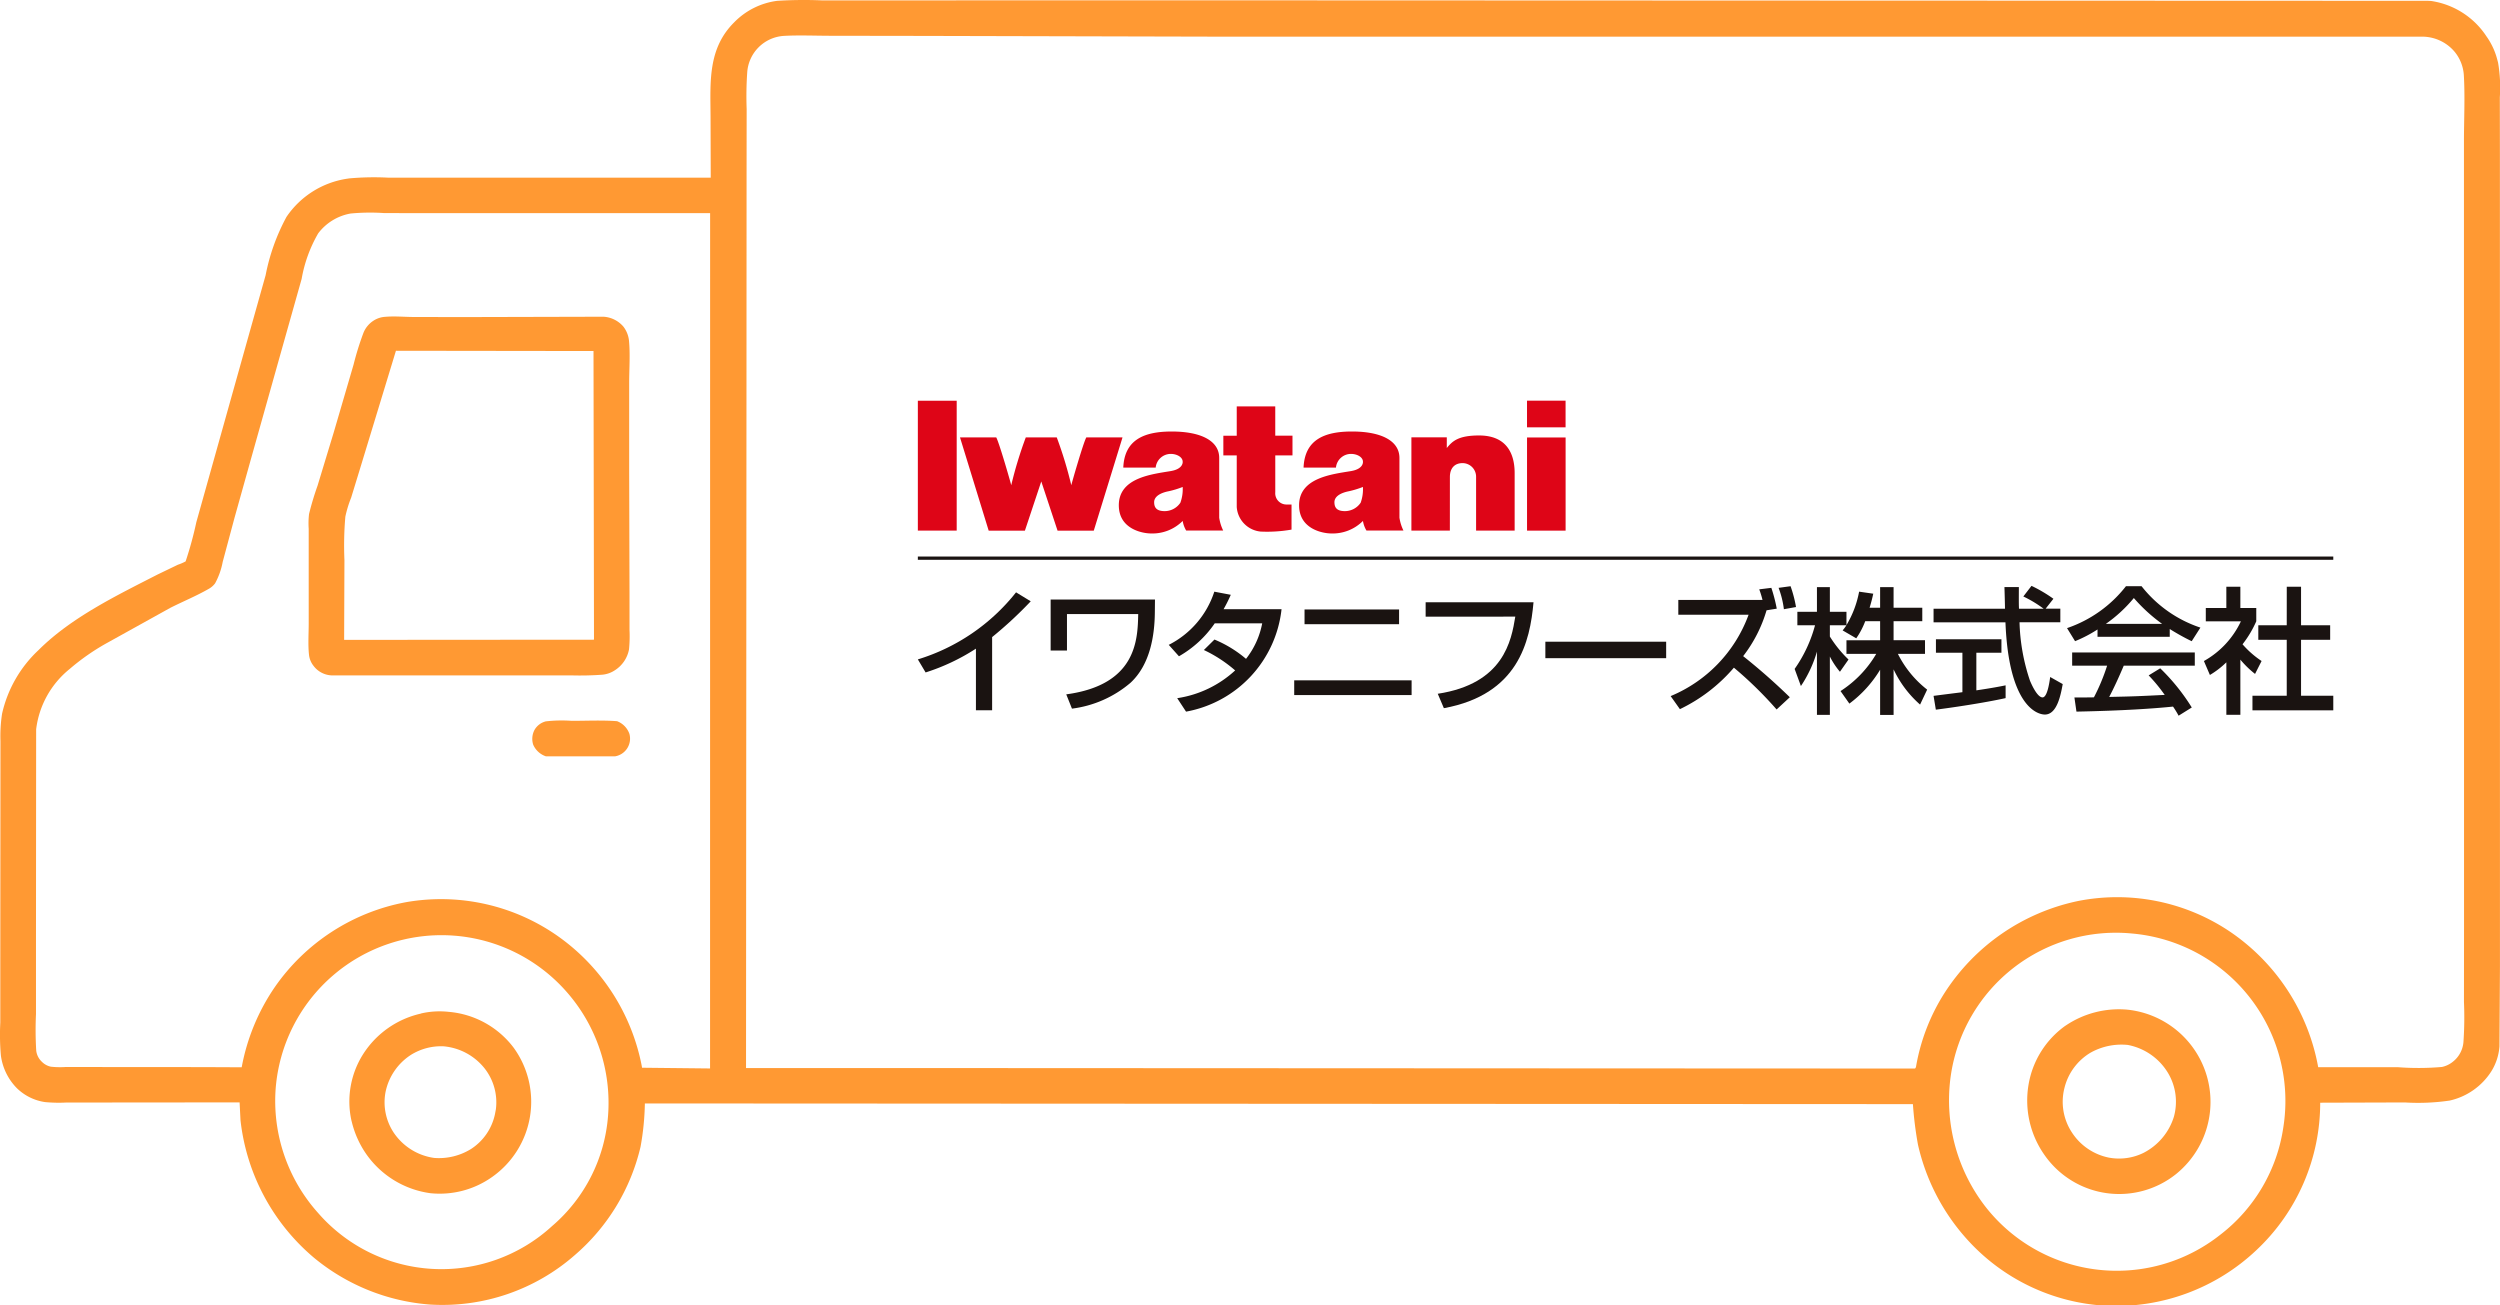 <svg id="グループ_12287" data-name="グループ 12287" xmlns="http://www.w3.org/2000/svg" xmlns:xlink="http://www.w3.org/1999/xlink" width="179.393" height="93.671" viewBox="0 0 179.393 93.671">
  <defs>
    <clipPath id="clip-path">
      <rect id="長方形_10893" data-name="長方形 10893" width="179.393" height="93.671" fill="#f93"/>
    </clipPath>
    <clipPath id="clip-path-2">
      <rect id="長方形_11049" data-name="長方形 11049" width="101.568" height="22.605" fill="none"/>
    </clipPath>
  </defs>
  <g id="グループ_12257" data-name="グループ 12257" transform="translate(0 0)" clip-path="url(#clip-path)">
    <path id="パス_52087" data-name="パス 52087" d="M.022,73.379l0-4.492L.033,53.179a10.609,10.609,0,0,1,.116-1.963,8.922,8.922,0,0,1,2.617-4.564c2.346-2.345,5.623-3.927,8.549-5.426l1.452-.7a3.234,3.234,0,0,0,.553-.239,26.26,26.26,0,0,0,.768-2.81l3.586-12.791,1.385-4.928a14.631,14.631,0,0,1,1.5-4.192,6.4,6.4,0,0,1,4.376-2.742l.123-.019a19.836,19.836,0,0,1,2.808-.052l5.082,0H51l-.013-4.407c-.015-2.468-.2-4.849,1.69-6.733A5.25,5.25,0,0,1,55.77.064,30.091,30.091,0,0,1,58.953.031l6.5,0L86.156.027,174.21.062l.241.012a5.755,5.755,0,0,1,3.972,2.541,5.056,5.056,0,0,1,.792,1.735l.039.144a10.528,10.528,0,0,1,.127,2.487l.006,4.218,0,15.47L179.39,58l0,11.375-.035,5.718a3.94,3.94,0,0,1-.583,1.785,4.784,4.784,0,0,1-2.993,2.1,15.551,15.551,0,0,1-3.22.134l-6.068.019a14.49,14.49,0,0,1-4.568,10.57,14.661,14.661,0,0,1-10.806,4,14.463,14.463,0,0,1-9.972-4.772,15.089,15.089,0,0,1-3.516-6.785,26.285,26.285,0,0,1-.364-2.911l-90.991-.049a19.048,19.048,0,0,1-.31,3.108,14.657,14.657,0,0,1-4.7,7.759A14.419,14.419,0,0,1,30.87,93.616a14.8,14.8,0,0,1-8.348-3.367,15.085,15.085,0,0,1-5.265-9.867l-.064-1.274-9.751.009-2.647,0a10.618,10.618,0,0,1-1.563-.03,3.641,3.641,0,0,1-2.023-1A4.1,4.1,0,0,1,.066,75.759a16.457,16.457,0,0,1-.044-2.38M142.37,86.462a11.959,11.959,0,0,0,16.945,2.149,11.9,11.9,0,0,0,4.537-7.757A12.063,12.063,0,0,0,153.02,66.993a11.977,11.977,0,0,0-13.031,10.155,12.47,12.47,0,0,0,2.382,9.314M68.577,76.646l68.844.034c.073-.117.056-.064.079-.2a14.368,14.368,0,0,1,2.006-5.179,15.042,15.042,0,0,1,9.669-6.655,14.491,14.491,0,0,1,10.7,2.116,14.971,14.971,0,0,1,6.472,9.82l5.7,0a19.451,19.451,0,0,0,3.177-.016A1.844,1.844,0,0,0,176,76.2a2,2,0,0,0,.769-1.409,25.39,25.39,0,0,0,.038-2.889l.005-5.685,0-18.371-.006-28.605V10.18c0-1.578.084-3.209-.008-4.782a2.926,2.926,0,0,0-.668-1.687,3.051,3.051,0,0,0-2.305-1.077H87.167L66.216,2.581l-6.623-.01c-1.115,0-2.262-.054-3.374.01a2.813,2.813,0,0,0-2.6,2.614,25,25,0,0,0-.041,2.629l-.006,4.634-.007,15.387-.032,48.8ZM22.809,87.023a11.734,11.734,0,0,0,16.807.96,11.557,11.557,0,0,0,4.016-7.915,12.057,12.057,0,0,0-2.989-8.909,11.938,11.938,0,0,0-20.861,6.947,12.046,12.046,0,0,0,3.027,8.918M2.6,75.4a1.309,1.309,0,0,0,.411.8,1.274,1.274,0,0,0,.634.346,5.971,5.971,0,0,0,1.029.025l2.1,0,7.815.006,2.754.013a14.976,14.976,0,0,1,2.369-5.744,14.743,14.743,0,0,1,9.441-6.107A14.564,14.564,0,0,1,40.159,67.27,14.847,14.847,0,0,1,46.052,76.5l.019.121,4.881.053L50.956,15.3,32.465,15.3l-4.9-.006a14.751,14.751,0,0,0-2.41.032,3.731,3.731,0,0,0-2.324,1.426,9.908,9.908,0,0,0-1.186,3.265l-1.357,4.814-2.3,8.181L16.83,37.154l-.85,3.171a5.162,5.162,0,0,1-.545,1.536,1.433,1.433,0,0,1-.446.392c-.876.505-1.855.908-2.764,1.366l-4.614,2.56a16.111,16.111,0,0,0-2.617,1.833,6.578,6.578,0,0,0-2.4,4.324L2.582,67.2v5.572A24.648,24.648,0,0,0,2.6,75.4" transform="translate(0 -0.004)" fill="#f93"/>
    <path id="パス_52088" data-name="パス 52088" d="M2852.816,1781.76a5.937,5.937,0,0,1,1.991-.115,6.529,6.529,0,0,1,4.643,2.557,6.6,6.6,0,0,1-1.526,9.286,6.5,6.5,0,0,1-4.435,1.17,6.718,6.718,0,0,1-4.586-2.781,6.887,6.887,0,0,1-1.047-2.3l-.04-.155a6.344,6.344,0,0,1,.818-4.7,6.645,6.645,0,0,1,4.182-2.955m-1.918,8.608a4.2,4.2,0,0,0,2.861,1.752,4.373,4.373,0,0,0,2.655-.649,3.936,3.936,0,0,0,1.705-2.486l.024-.129.043-.225a3.945,3.945,0,0,0-.794-2.916,4.233,4.233,0,0,0-2.972-1.606,4.1,4.1,0,0,0-2.329.615,4.169,4.169,0,0,0-1.821,2.658,3.944,3.944,0,0,0,.628,2.987" transform="translate(-2822.603 -1709.037)" fill="#f93"/>
    <path id="パス_52089" data-name="パス 52089" d="M516,1779.385a6.825,6.825,0,0,1,4.416-1.148,6.656,6.656,0,0,1,3.5,11.807,6.531,6.531,0,0,1-9.4-1.335,6.789,6.789,0,0,1-1.171-5.108,6.519,6.519,0,0,1,2.65-4.216m.456,7.661a4.13,4.13,0,0,0,2.653,1.809,3.982,3.982,0,0,0,2.476-.334,4.359,4.359,0,0,0,2.187-2.583,4.026,4.026,0,0,0-.417-3.156,4.3,4.3,0,0,0-2.887-2.012,4.532,4.532,0,0,0-2.672.555,4.078,4.078,0,0,0-1.877,2.55,4,4,0,0,0,.537,3.171" transform="translate(-367.779 -1705.788)" fill="#f93"/>
    <path id="パス_52090" data-name="パス 52090" d="M2674.146,1269.306a10.046,10.046,0,0,1,1.883-.041c1.075,0,2.185-.056,3.256.026a1.507,1.507,0,0,1,.885.909,1.289,1.289,0,0,1-1.041,1.614l-4.947,0a1.522,1.522,0,0,1-.918-.843,1.371,1.371,0,0,1,.1-1.061,1.289,1.289,0,0,1,.783-.6" transform="translate(-2635.005 -1217.54)" fill="#f93"/>
    <path id="パス_52091" data-name="パス 52091" d="M2673.83,574.78V572.7a5.72,5.72,0,0,1,.026-1.057,21.016,21.016,0,0,1,.61-2.03l1.157-3.81,1.429-4.885a20.829,20.829,0,0,1,.7-2.253,1.856,1.856,0,0,1,.73-.893,1.724,1.724,0,0,1,.86-.277c.639-.056,1.319.007,1.961.013l3.6.007,10.081-.026a2.046,2.046,0,0,1,1.426.708,1.985,1.985,0,0,1,.4.978c.1.986.017,2.063.017,3.057l0,6.369.024,8.808v2.567a9.35,9.35,0,0,1-.036,1.387,2.274,2.274,0,0,1-1.022,1.5,1.928,1.928,0,0,1-.9.314,21.807,21.807,0,0,1-2.24.048l-3.834,0h-13.372a1.717,1.717,0,0,1-1.287-.707,1.536,1.536,0,0,1-.309-.78c-.079-.741-.017-1.553-.02-2.3Zm20.472,5.885-.035-20.714-14.177-.019-2.6,8.54-.613,2a8.253,8.253,0,0,0-.417,1.366,24.13,24.13,0,0,0-.065,3.115l-.022,5.725Z" transform="translate(-2651.679 -534.762)" fill="#f93"/>
  </g>
  <g id="グループ_12428" data-name="グループ 12428" transform="translate(65.862 28.753)">
    <g id="グループ_12428-2" data-name="グループ 12428" transform="translate(0 0)" clip-path="url(#clip-path-2)">
      <path id="パス_52316" data-name="パス 52316" d="M5.33,25.744H4.168V21.322A14.955,14.955,0,0,1,.557,23.03L0,22.093a14.323,14.323,0,0,0,7.047-4.812l1.054.644A29.039,29.039,0,0,1,5.33,20.493Z" transform="translate(0 -3.53)" fill="#1a1311"/>
      <path id="パス_52317" data-name="パス 52317" d="M19.462,17.931l-.01.967c-.02,1.581-.322,3.689-1.747,5.008a8.009,8.009,0,0,1-4.2,1.854l-.41-1.025c5.056-.683,5.125-3.933,5.164-5.759H13.147v2.616H11.975v-3.66Z" transform="translate(-2.446 -3.663)" fill="#1a1311"/>
      <path id="パス_52318" data-name="パス 52318" d="M25.905,20.656a8.505,8.505,0,0,1,2.265,1.386,5.892,5.892,0,0,0,1.161-2.548H25.924a7.77,7.77,0,0,1-2.567,2.363l-.732-.82a6.542,6.542,0,0,0,3.27-3.816l1.182.224a10.991,10.991,0,0,1-.517,1.034h4.159a8.4,8.4,0,0,1-6.853,7.35l-.634-.966a7.834,7.834,0,0,0,4.158-1.991,9.675,9.675,0,0,0-2.245-1.465Z" transform="translate(-4.621 -3.517)" fill="#1a1311"/>
      <path id="パス_52319" data-name="パス 52319" d="M42.363,24.967H33.939V23.912h8.424Zm-.9-5.086H34.68V18.826h6.784Z" transform="translate(-6.932 -3.845)" fill="#1a1311"/>
      <path id="パス_52320" data-name="パス 52320" d="M53.532,18.177c-.254,2.841-1.1,6.618-6.433,7.6l-.439-1.034c4.735-.723,5.281-3.807,5.564-5.535H45.791V18.177Z" transform="translate(-9.353 -3.713)" fill="#1a1311"/>
      <rect id="長方形_11044" data-name="長方形 11044" width="8.668" height="1.182" transform="translate(45.029 17.294)" fill="#1a1311"/>
      <path id="パス_52321" data-name="パス 52321" d="M75.112,16.846A11.365,11.365,0,0,1,75.5,18.34l-.732.117a9.923,9.923,0,0,1-1.679,3.29,44.293,44.293,0,0,1,3.348,2.948l-.947.879a27.745,27.745,0,0,0-3.065-3,11.837,11.837,0,0,1-3.875,2.977l-.664-.937a10.061,10.061,0,0,0,5.593-5.838H68.436V17.715h6.042a6.893,6.893,0,0,0-.235-.762Zm.9,1.533a6.633,6.633,0,0,0-.38-1.533l.859-.117a9.02,9.02,0,0,1,.391,1.494Z" transform="translate(-13.867 -3.417)" fill="#1a1311"/>
      <path id="パス_52322" data-name="パス 52322" d="M84.132,19.256a5.572,5.572,0,0,1-.645,1.23l-.976-.567a4.258,4.258,0,0,0,.274-.371H81.594v.81a8.529,8.529,0,0,0,1.338,1.65l-.615.878a5.631,5.631,0,0,1-.723-1.093v4.187h-.927V21.442a8.894,8.894,0,0,1-1.151,2.469l-.45-1.229a9.827,9.827,0,0,0,1.464-3.134H79.262v-.966h1.405V16.815h.927v1.767h1.191v.956a7.257,7.257,0,0,0,.908-2.4l1.015.146c-.059.273-.137.6-.263,1.006H85.2V16.815h.966V18.29h2.06v.966h-2.06v1.366h2.255V21.6H86.475a7.491,7.491,0,0,0,2.1,2.567l-.508,1.074a7.749,7.749,0,0,1-1.9-2.528v3.27H85.2V22.74a8.506,8.506,0,0,1-2.206,2.431l-.635-.9A7.967,7.967,0,0,0,84.923,21.6H82.785v-.976H85.2V19.256Z" transform="translate(-16.15 -3.435)" fill="#1a1311"/>
      <path id="パス_52323" data-name="パス 52323" d="M99.637,18.332h1.054v.976H97.763a14.192,14.192,0,0,0,.752,4.2c.049.107.489,1.191.9,1.191.332,0,.488-1.015.547-1.464l.9.508c-.137.751-.4,2.187-1.279,2.187-.586,0-2.6-.674-2.83-6.619H91.594v-.976h5.125c0-.215-.029-1.3-.039-1.552h1.034c0,.606-.01,1.162.01,1.552h1.767a8.693,8.693,0,0,0-1.455-.878l.586-.762a10.343,10.343,0,0,1,1.572.927Zm-8.043,6.257c.527-.068,1.845-.235,2.07-.263V21.494h-1.9v-.966h4.7v.966h-1.8v2.7c1.123-.166,1.718-.282,2.1-.36v.917c-1.591.351-3.855.683-5.007.829Z" transform="translate(-18.709 -3.409)" fill="#1a1311"/>
      <path id="パス_52324" data-name="パス 52324" d="M105.817,19.833a9.654,9.654,0,0,1-1.611.84l-.576-.937a9.055,9.055,0,0,0,4.227-3.006h1.122A8.956,8.956,0,0,0,113.2,19.7l-.625.976A16.761,16.761,0,0,1,111,19.8v.557h-5.183Zm5.818,6.188a6.132,6.132,0,0,0-.4-.654c-1.337.137-3.524.293-6.93.361l-.146-1.015c.2,0,1.093,0,1.4-.01a14.174,14.174,0,0,0,.947-2.274h-2.509v-.947h8.8v.947H107.7c-.333.791-.713,1.62-1.045,2.245,1.825-.039,2.03-.049,3.983-.146a11.8,11.8,0,0,0-1.151-1.4l.829-.508a14.649,14.649,0,0,1,2.265,2.811Zm-1.181-6.589a11.829,11.829,0,0,1-2.031-1.855,10.03,10.03,0,0,1-2.01,1.855Z" transform="translate(-21.167 -3.417)" fill="#1a1311"/>
      <path id="パス_52325" data-name="パス 52325" d="M118.59,25.964h-1.006V22.2a6.2,6.2,0,0,1-1.181.908l-.43-1a6.362,6.362,0,0,0,2.655-2.85h-2.519V18.3h1.474V16.778h1.006V18.3h1.142v.956a7.65,7.65,0,0,1-.986,1.65,6.764,6.764,0,0,0,1.367,1.2l-.469.927a7.006,7.006,0,0,1-1.054-1.025Zm3.329-9.186h1.025v2.763h2.089v1.044h-2.089V24.6h2.313v1.044h-5.8V24.6h2.46V20.585h-2.04V19.541h2.04Z" transform="translate(-23.689 -3.427)" fill="#1a1311"/>
      <rect id="長方形_11045" data-name="長方形 11045" width="2.788" height="9.319" transform="translate(0 0.002)" fill="#de0517"/>
      <rect id="長方形_11046" data-name="長方形 11046" width="2.767" height="6.685" transform="translate(43.714 2.639)" fill="#de0517"/>
      <rect id="長方形_11047" data-name="長方形 11047" width="2.767" height="1.911" transform="translate(43.712)" fill="#de0517"/>
      <path id="パス_52326" data-name="パス 52326" d="M47.269,6.124c0-.663.357-1.005.911-1.005a.975.975,0,0,1,.969,1.005V9.963h2.767V5.835c0-1.47-.632-2.7-2.553-2.7-1.5,0-1.919.416-2.316.9h0V3.271h-2.54V9.963h2.76Z" transform="translate(-9.091 -0.64)" fill="#de0517"/>
      <path id="パス_52327" data-name="パス 52327" d="M30.269,9.5h0A1.9,1.9,0,0,1,28.51,7.73v-3.7h-.961V2.617h.961V.516h2.764v2.1H32.51V4.032H31.275v2.64a.808.808,0,0,0,.808.883h.359v1.8a10.165,10.165,0,0,1-2.173.143" transform="translate(-5.627 -0.105)" fill="#de0517"/>
      <path id="パス_52328" data-name="パス 52328" d="M21.685,7.067c-.467.092-1.028.318-1.028.788,0,.421.219.637.76.637a1.355,1.355,0,0,0,1.124-.606,2.886,2.886,0,0,0,.164-1.128,6.628,6.628,0,0,1-1.02.31m-.918-1.7H18.443c.084-1.966,1.44-2.589,3.473-2.589,2.1,0,3.406.663,3.41,1.889V8.964a3.159,3.159,0,0,0,.286.922H22.957a1.878,1.878,0,0,1-.251-.691,3.066,3.066,0,0,1-2.267.9c-.582,0-2.317-.29-2.317-2.022,0-1.965,2.324-2.223,3.718-2.453.94-.156.864-.679.864-.679,0-.306-.387-.555-.863-.555a1.09,1.09,0,0,0-1.074.989" transform="translate(-3.701 -0.568)" fill="#de0517"/>
      <path id="パス_52329" data-name="パス 52329" d="M37.942,7.067c-.469.092-1.027.318-1.027.788,0,.421.217.637.756.637A1.366,1.366,0,0,0,38.8,7.885a2.907,2.907,0,0,0,.16-1.128,6.636,6.636,0,0,1-1.019.31m-.918-1.7H34.7c.085-1.966,1.44-2.589,3.473-2.589,2.1,0,3.4.663,3.407,1.889V8.964a3.189,3.189,0,0,0,.288.922H39.213a1.893,1.893,0,0,1-.251-.691,3.064,3.064,0,0,1-2.265.9c-.582,0-2.318-.29-2.318-2.022,0-1.965,2.326-2.223,3.719-2.453.938-.156.863-.679.863-.679,0-.306-.388-.555-.863-.555a1.088,1.088,0,0,0-1.075.989" transform="translate(-7.022 -0.568)" fill="#de0517"/>
      <path id="パス_52330" data-name="パス 52330" d="M12.865,3.309c-.208.356-1.03,3.217-1.079,3.432a29.03,29.03,0,0,0-1.043-3.432H8.521A28.89,28.89,0,0,0,7.477,6.741C7.429,6.526,6.605,3.665,6.4,3.309h-2.6L5.858,10h2.6L9.632,6.47,10.8,10h2.6l2.061-6.688Z" transform="translate(-0.775 -0.676)" fill="#de0517"/>
      <rect id="長方形_11048" data-name="長方形 11048" width="101.568" height="0.233" transform="translate(0 11.184)" fill="#1a1311"/>
    </g>
  </g>
</svg>

